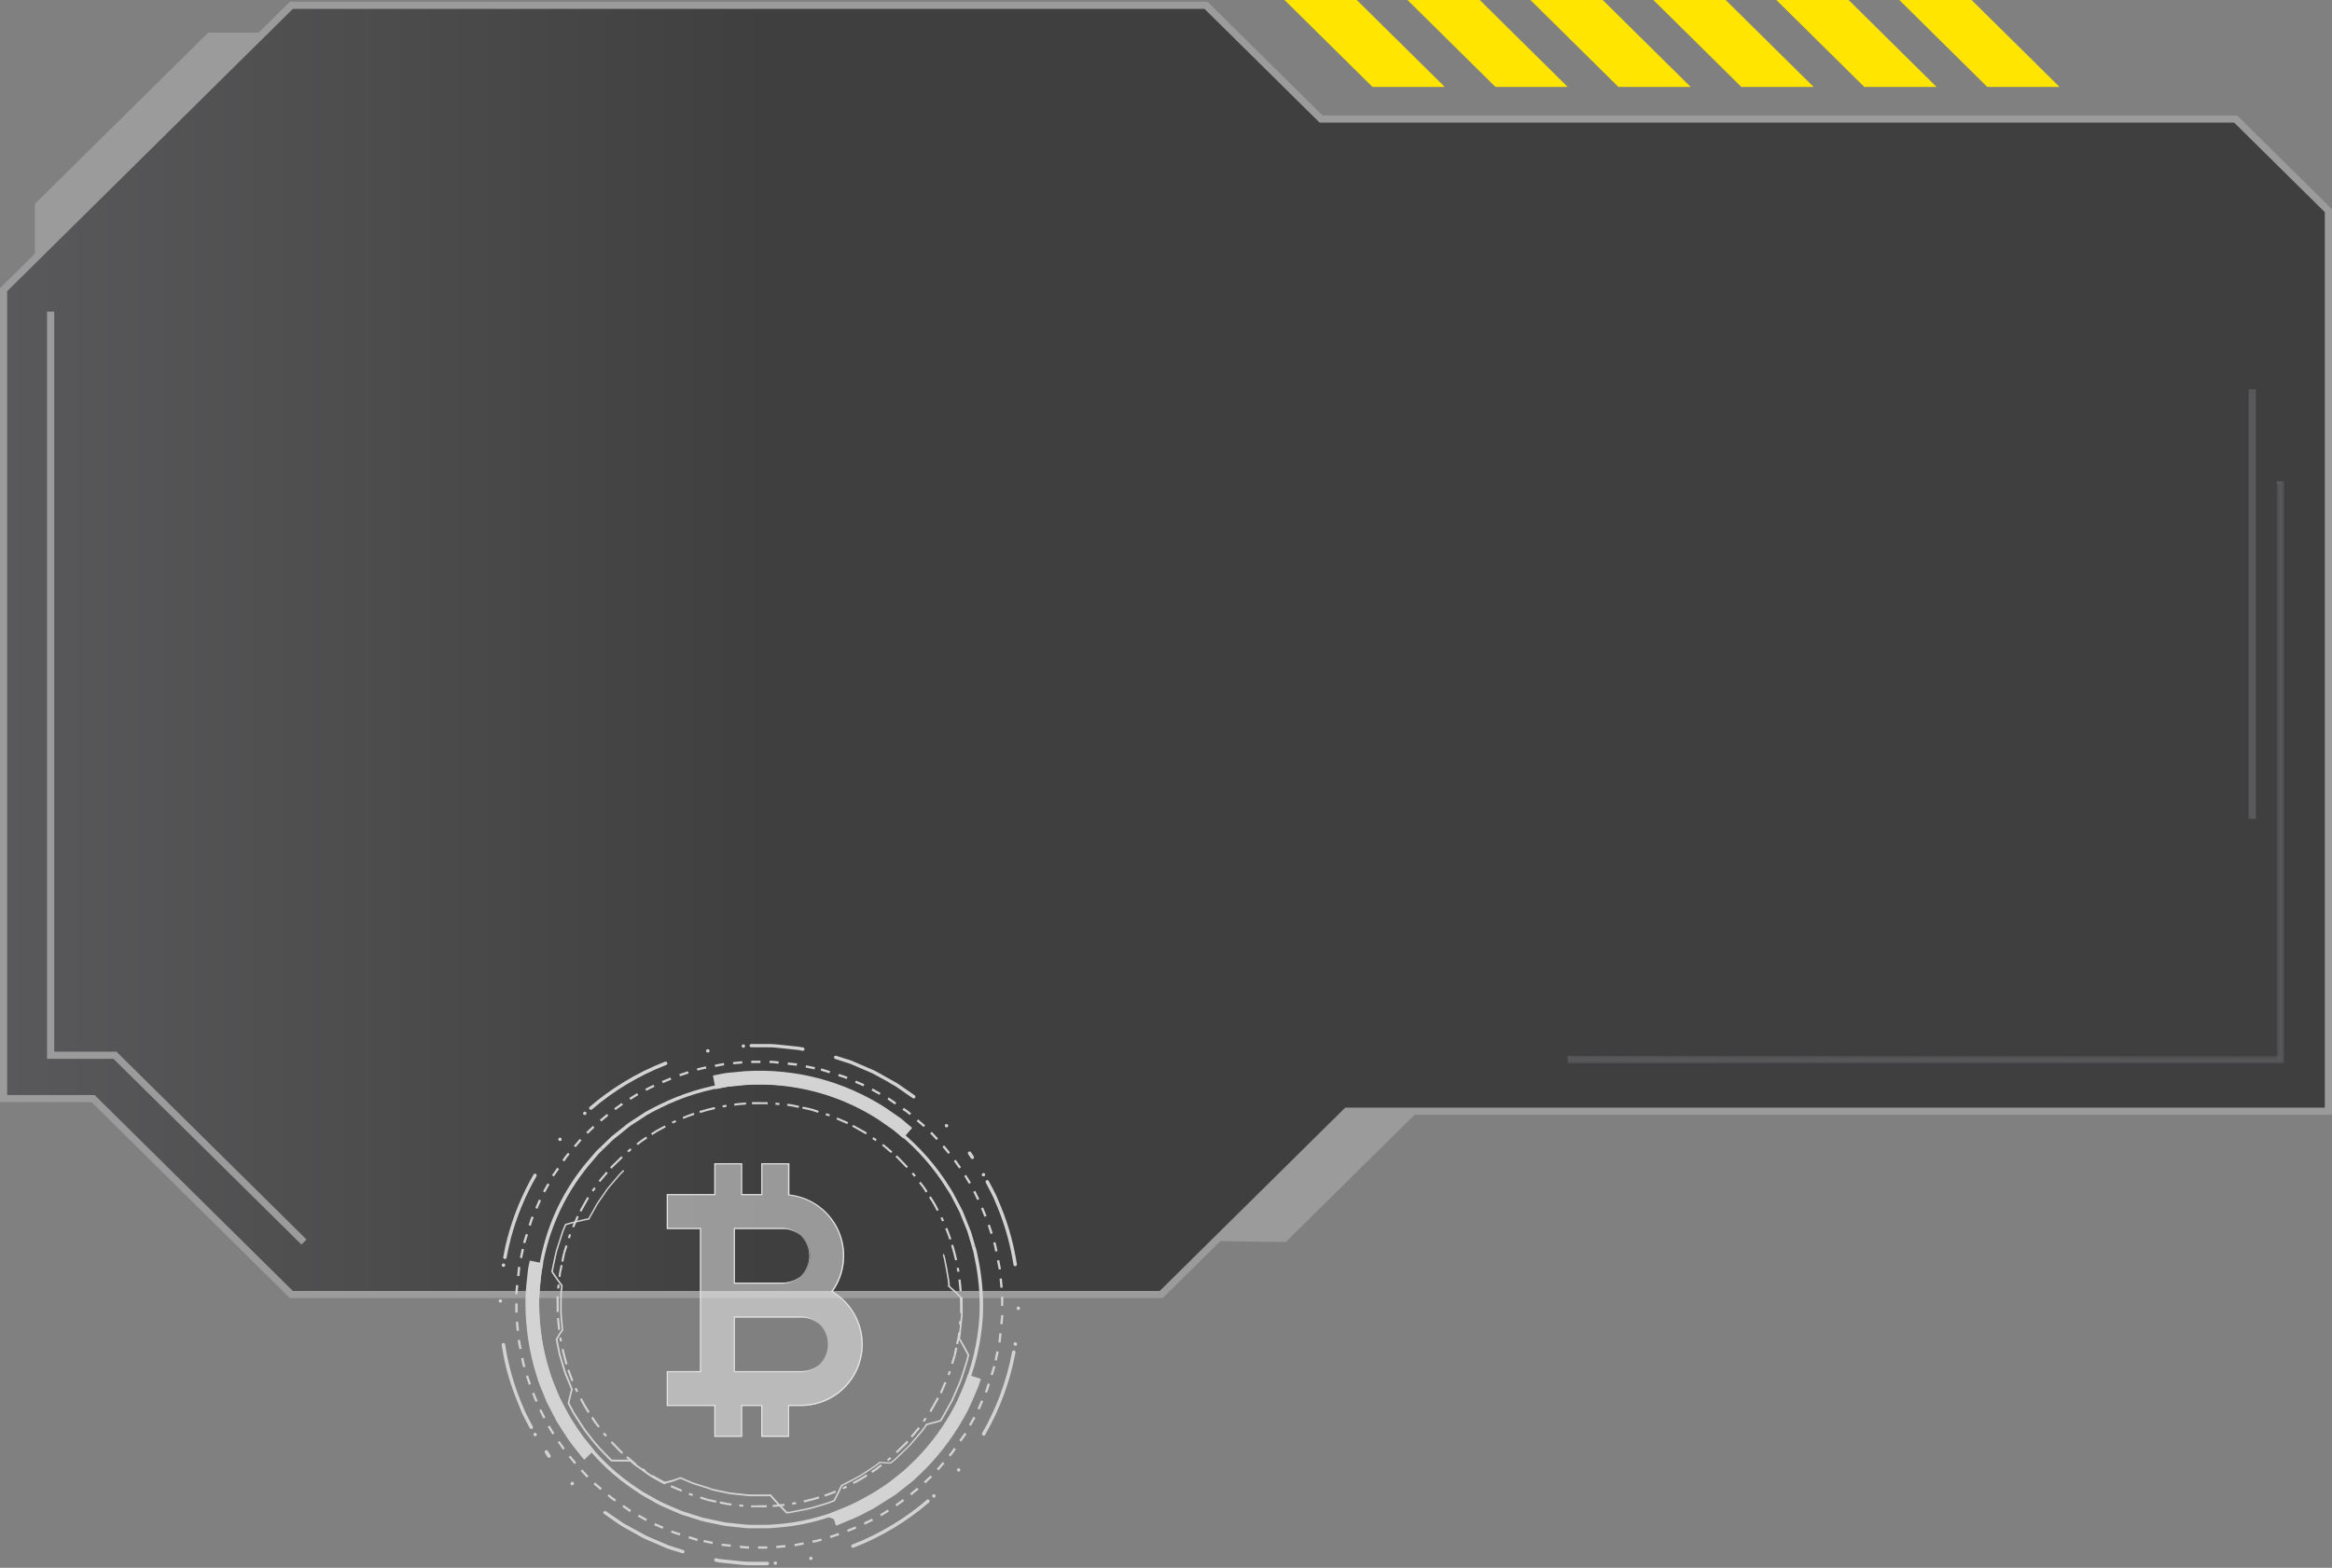 <svg width="650" height="437" viewBox="0 0 650 437" fill="none" xmlns="http://www.w3.org/2000/svg">
<rect x="0" y="0" width="650" height="437" fill="#808080" stroke="none"/>
<path d="M1 80.747L81.216 1.476H336.145L368.229 33.185H623.151L649 58.727V309.748H375.359L323.661 360.832H81.216L25.954 306.219H1V80.747Z" fill="url(#paint0_linear_121_2)" stroke="#9B9B9B" stroke-width="2" stroke-miterlimit="2.613"/>
<path d="M402.701 24.233L378.177 0H358.032L382.556 24.233H402.701Z" fill="#FFE500"/>
<path d="M436.971 24.233L412.454 0H392.31L416.833 24.233H436.971Z" fill="#FFE500"/>
<path d="M471.246 24.233L446.722 0H426.577L451.101 24.233H471.246Z" fill="#FFE500"/>
<path d="M505.518 24.233L480.995 0H460.85L485.373 24.233H505.518Z" fill="#FFE500"/>
<path d="M539.787 24.233L515.263 0H495.125L519.642 24.233H539.787Z" fill="#FFE500"/>
<path d="M574.057 24.233L549.534 0H529.396L553.912 24.233H574.057Z" fill="#FFE500"/>
<path d="M341.152 344.954L375.768 310.75H392.838L357.975 345.199L341.152 344.954Z" fill="#9B9B9B" stroke="#9B9B9B" stroke-width="2"/>
<path d="M10.703 57.271L58.462 10.079H71.093L10.703 69.746V57.271Z" fill="#9B9B9B" stroke="#9B9B9B" stroke-width="2"/>
<mask id="mask0_121_2" style="mask-type:luminance" maskUnits="userSpaceOnUse" x="435" y="132" width="202" height="165">
<path d="M635.762 133.998H436.815V295.512H635.762V133.998Z" fill="url(#paint1_linear_121_2)" stroke="#0556CC" stroke-width="2" stroke-miterlimit="10"/>
</mask>
<g mask="url(#mask0_121_2)">
<path d="M635.608 134.15V295.358H436.971" stroke="#59595B" stroke-width="2" stroke-miterlimit="10"/>
</g>
<path d="M627.785 228.23V108.516" stroke="#59595B" stroke-width="2" stroke-miterlimit="10"/>
<path d="M84.733 346.203L32.041 294.135H14.115V86.855" stroke="#9B9B9B" stroke-width="2" stroke-miterlimit="10"/>
<g style="mix-blend-mode:screen">
<path d="M219.662 324.555V333.217H219.943C222.861 333.542 225.643 334.623 228.015 336.352C230.386 338.082 232.266 340.4 233.467 343.079C234.669 345.757 235.15 348.702 234.865 351.624C234.579 354.545 233.536 357.342 231.839 359.737L231.637 360.018L231.933 360.192C235.098 362.09 237.554 364.973 238.925 368.4C240.296 371.826 240.507 375.608 239.524 379.166C238.542 382.723 236.42 385.861 233.485 388.099C230.549 390.336 226.962 391.55 223.271 391.554H219.662V400.151H212.508V391.598H206.575V400.195H199.422V391.598H186.162V382.496H195.423V342.254H186.162V333.152H199.422V324.555H206.575V333.152H212.508V324.555H219.662ZM204.504 357.824H218.038C220.061 357.762 221.981 356.915 223.391 355.462C224.801 354.009 225.589 352.064 225.589 350.039C225.589 348.015 224.801 346.07 223.391 344.616C221.981 343.163 220.061 342.316 218.038 342.254H204.525V357.824M204.525 382.496H223.249C225.273 382.434 227.193 381.587 228.602 380.134C230.012 378.68 230.8 376.735 230.8 374.711C230.8 372.686 230.012 370.741 228.602 369.288C227.193 367.835 225.273 366.988 223.249 366.926H204.525V382.496ZM212.191 324.238V332.842H206.864V324.238H199.104V332.842H185.845V342.572H195.106V382.178H185.845V391.908H199.104V400.512H206.864V391.908H212.162V400.512H219.95V391.908H223.22C226.987 391.923 230.654 390.7 233.658 388.428C236.662 386.157 238.837 382.961 239.849 379.333C240.86 375.705 240.653 371.845 239.258 368.347C237.863 364.848 235.358 361.904 232.127 359.968C233.859 357.529 234.923 354.68 235.215 351.704C235.508 348.727 235.018 345.726 233.794 342.997C232.571 340.268 230.656 337.905 228.239 336.143C225.823 334.381 222.988 333.28 220.015 332.95V324.238H212.191ZM204.821 357.506V342.572H218.045C219.045 342.541 220.041 342.711 220.974 343.072C221.907 343.434 222.758 343.979 223.477 344.675C224.195 345.372 224.767 346.205 225.157 347.127C225.547 348.048 225.748 349.039 225.748 350.039C225.748 351.04 225.547 352.03 225.157 352.952C224.767 353.873 224.195 354.707 223.477 355.403C222.758 356.1 221.907 356.645 220.974 357.006C220.041 357.367 219.045 357.537 218.045 357.506H204.821ZM204.821 382.178V367.251H223.249C224.249 367.22 225.245 367.39 226.179 367.751C227.112 368.112 227.963 368.658 228.681 369.354C229.4 370.05 229.971 370.884 230.361 371.806C230.751 372.727 230.952 373.717 230.952 374.718C230.952 375.719 230.751 376.709 230.361 377.631C229.971 378.552 229.4 379.386 228.681 380.082C227.963 380.779 227.112 381.324 226.179 381.685C225.245 382.046 224.249 382.216 223.249 382.185L204.821 382.178Z" fill="#D3D3D3"/>
<path d="M154.894 348.693C154.988 348.354 155.089 348.015 155.204 347.69L156.648 343.215C157.117 342.009 157.478 341.222 157.485 341.215L157.528 341.121H157.622C157.622 341.121 159.297 340.631 160.892 340.255C161.693 340.053 162.495 339.88 163.058 339.757C163.058 339.757 163.649 339.634 163.974 339.591L165.194 337.426C165.338 337.18 165.476 336.92 165.62 336.653C165.887 336.17 166.183 335.621 166.529 335.087L169.179 331.283C169.377 331.013 169.589 330.752 169.814 330.503C169.929 330.366 170.045 330.236 170.153 330.099L171.893 328.057C172.291 327.543 172.728 327.061 173.199 326.613L173.661 326.108L173.971 326.425L173.459 326.923C173.01 327.34 172.595 327.791 172.217 328.273L170.478 330.316C170.37 330.453 170.247 330.59 170.124 330.727C170.001 330.864 169.705 331.204 169.525 331.449L166.883 335.253C166.544 335.766 166.262 336.278 165.995 336.783L165.562 337.563L164.205 339.988H164.083C163.96 339.988 163.599 340.053 163.13 340.154C162.538 340.284 161.744 340.457 160.964 340.652C159.607 340.977 158.2 341.374 157.817 341.49C157.716 341.728 157.413 342.413 157.038 343.352L155.594 347.82C155.327 348.604 155.119 349.408 154.973 350.224L154.107 354.381C154.215 354.573 154.333 354.758 154.461 354.937L155.399 356.316L156.843 358.301L156.626 360.314C156.576 361.036 156.576 361.924 156.576 362.87C156.576 363.418 156.576 363.989 156.576 364.552C156.544 365.687 156.599 366.824 156.742 367.951C156.742 368.247 156.799 368.522 156.821 368.781L157.009 370.795L156.612 371.351C156.43 371.582 156.261 371.823 156.106 372.073L155.385 373.286L155.811 375.451C155.861 375.682 155.912 375.935 155.955 376.173C156.038 376.69 156.156 377.201 156.309 377.703L157.081 380.302C157.182 380.605 157.276 380.922 157.362 381.24C157.51 381.79 157.686 382.332 157.889 382.864L159.679 387.26L159.463 387.931L159.138 389.223L158.705 391.085L160.149 393.778L161.881 396.449C162.061 396.716 162.242 396.997 162.422 397.279C162.882 398.037 163.396 398.76 163.96 399.444L164.458 400.072C165.666 401.692 166.983 403.228 168.399 404.67L170.521 406.836C170.761 406.861 171.002 406.873 171.243 406.872H173.112C174.433 406.872 175.725 406.872 175.74 406.872H175.826L177.22 408.063C177.746 408.46 178.425 408.922 179.14 409.42L180.352 410.264C180.562 410.401 180.764 410.546 180.966 410.69C181.334 410.95 181.688 411.195 182.041 411.412L185.051 413.086L187.311 412.531L189.707 411.715L191.078 412.314C191.338 412.408 191.62 412.538 191.93 412.682C192.577 412.992 193.248 413.248 193.937 413.447L198.268 414.819L198.131 415.245L193.8 413.88C193.088 413.676 192.395 413.41 191.728 413.086C191.432 412.949 191.151 412.827 190.898 412.726L189.671 412.191L187.376 413.043L184.929 413.649L181.76 411.881C181.384 411.657 181.038 411.39 180.655 411.159L180.042 410.741L178.844 409.838C178.122 409.347 177.443 408.878 176.902 408.474L175.624 407.384C175.314 407.384 174.181 407.42 173.062 407.384H171.2C170.908 407.386 170.616 407.369 170.326 407.334H170.254L168.024 405.031C166.598 403.573 165.269 402.022 164.046 400.39L163.563 399.776C162.986 399.078 162.46 398.34 161.989 397.567C161.809 397.286 161.636 397.012 161.455 396.745L159.708 394.052L158.2 391.165L159.001 387.837L159.174 387.303L157.449 383.131C157.237 382.586 157.057 382.029 156.908 381.464C156.814 381.153 156.727 380.843 156.626 380.533L155.854 377.934C155.696 377.416 155.575 376.888 155.493 376.353C155.442 376.093 155.399 375.848 155.341 375.631L154.894 373.242L155.717 371.878C155.883 371.596 156.085 371.322 156.244 371.098L156.547 370.673L156.374 368.832C156.374 368.572 156.323 368.291 156.294 368.002C156.155 366.857 156.1 365.704 156.128 364.552C156.128 363.989 156.128 363.426 156.128 362.877C156.128 361.924 156.128 361.022 156.186 360.286L156.381 358.431L155.045 356.575L154.107 355.197C153.956 354.983 153.816 354.761 153.688 354.533L153.652 354.461L154.555 350.13C154.641 349.675 154.749 349.206 154.894 348.693Z" fill="#D3D3D3"/>
<path d="M198.202 414.891L203.392 415.98C203.977 416.053 204.605 416.118 205.247 416.183L206.424 416.305C206.792 416.305 207.145 416.385 207.542 416.428C208.173 416.522 208.81 416.568 209.448 416.565H214.032L214.84 416.493L214.919 416.58C214.919 416.58 215.966 417.814 217.085 419.019C218.016 420.015 219.019 421.004 219.387 421.365L219.857 421.387C220.088 421.387 220.384 421.3 220.723 421.228L221.365 421.105C221.784 421.012 222.26 420.925 222.773 420.831C223.754 420.643 224.873 420.434 225.956 420.16L230.46 418.824C230.81 418.725 231.153 418.599 231.485 418.449L232.358 418.103L233.405 416.031L234.444 413.866H234.538C234.691 413.809 234.838 413.739 234.979 413.656L236.227 413.007C236.581 412.812 236.992 412.602 237.426 412.379C238.22 411.974 239.115 411.512 239.966 410.993L243.532 408.668C243.814 408.495 244.082 408.3 244.333 408.084C244.449 407.983 244.557 407.903 244.651 407.831L245.127 407.449L246.715 407.557L248.159 407.622L248.592 407.283L248.845 407.08C249.194 406.815 249.525 406.526 249.834 406.214L250.952 405.132C251.732 404.41 252.613 403.536 253.472 402.677L256.749 398.83C257.03 398.491 257.247 398.166 257.47 397.885C257.571 397.733 257.658 397.596 257.745 397.488L258.113 396.845L260.119 396.333L262.003 395.806C262.152 395.601 262.289 395.389 262.415 395.171L265.078 390.392C265.41 389.714 265.721 388.985 266.046 388.227L266.551 387.057C267.336 385.335 267.993 383.557 268.514 381.738C268.637 381.341 268.76 380.965 268.875 380.611C269.207 379.668 269.475 378.704 269.676 377.724C269.532 377.45 268.954 376.403 268.435 375.422C267.915 374.44 267.345 373.516 267.186 373.256L267.056 373.22L267.114 373.004C267.238 372.448 267.32 371.883 267.359 371.315L267.763 367.482C267.835 366.907 267.864 366.328 267.85 365.749V362.003C267.325 361.422 266.771 360.868 266.19 360.343L264.024 358.372H264.335C264.27 357.203 263.108 350.367 262.776 349.848L262.935 349.747L262.87 349.48L263.122 349.566C263.433 349.934 264.768 357.217 264.775 358.481L266.508 360.033C267.287 360.754 267.951 361.476 268.218 361.743H268.326V365.749C268.341 366.348 268.31 366.946 268.233 367.539L267.836 371.358C267.795 371.918 267.715 372.476 267.597 373.025C267.756 373.292 268.319 374.238 268.853 375.191C269.496 376.331 270.131 377.558 270.131 377.565L270.225 377.753L270.138 377.811C269.934 378.81 269.662 379.794 269.323 380.756C269.214 381.102 269.092 381.478 268.969 381.875C268.44 383.71 267.779 385.505 266.991 387.245C266.818 387.628 266.652 388.017 266.486 388.4C266.161 389.179 265.843 389.908 265.504 390.609L262.833 395.402C262.386 396.123 262.285 396.253 262.169 396.239L260.264 396.773L258.409 397.242L258.098 397.697C258.012 397.812 257.925 397.942 257.831 398.079C257.609 398.42 257.368 398.747 257.109 399.061L253.782 402.901C252.909 403.775 252.028 404.626 251.248 405.377C250.844 405.767 250.469 406.099 250.137 406.452C249.815 406.778 249.47 407.08 249.105 407.355L248.296 407.997L245.257 407.831L244.904 408.105L244.608 408.344C244.342 408.575 244.057 408.783 243.756 408.964L240.212 411.281C239.346 411.823 238.436 412.285 237.635 412.725C237.209 412.942 236.805 413.151 236.451 413.346L235.195 414.003C235.06 414.078 234.92 414.146 234.777 414.205L233.816 416.226L232.69 418.442L232.062 418.694L231.673 418.853C231.32 419.011 230.956 419.142 230.583 419.243L226.086 420.586C224.974 420.86 223.848 421.076 222.859 421.264L221.459 421.531L220.817 421.661C220.463 421.726 220.16 421.791 219.922 421.82L219.2 421.892L219.12 421.813C218.81 421.51 217.734 420.449 216.738 419.38C215.742 418.312 214.883 417.323 214.623 417.013L214.082 417.056H209.484C208.827 417.058 208.171 417.01 207.521 416.912C207.153 416.868 206.799 416.825 206.409 416.796L205.233 416.673C204.583 416.608 203.948 416.543 203.341 416.457L198.137 415.374L198.202 414.891Z" fill="#D3D3D3"/>
<path d="M151.401 347.712C153.613 338.975 157.768 330.851 163.556 323.943C163.989 323.445 164.379 322.983 164.733 322.564C165.339 321.842 165.844 321.257 166.248 320.81L167.317 319.785L167.981 320.507L166.934 321.517C166.552 321.929 166.061 322.513 165.491 323.221C165.137 323.639 164.769 324.109 164.307 324.607C156.747 333.674 152.018 344.764 150.708 356.496C149.753 364.328 150.344 372.272 152.447 379.876C154.535 387.477 158.061 394.608 162.834 400.881C166.964 406.391 172.028 411.133 177.797 414.891C178.715 415.557 179.68 416.156 180.685 416.681L181.5 417.136C181.933 417.367 182.359 417.608 182.778 417.858C183.48 418.268 184.203 418.641 184.943 418.977L188.119 420.348C188.437 420.478 188.755 420.623 189.065 420.76C189.614 421.025 190.184 421.245 190.769 421.417L196.103 423.113L195.814 424.022L190.501 422.341C189.873 422.153 189.262 421.911 188.675 421.619C188.379 421.489 188.069 421.352 187.744 421.222L184.561 419.843C183.8 419.493 183.057 419.103 182.338 418.674C181.919 418.435 181.5 418.197 181.067 417.952L180.252 417.497C179.216 416.959 178.221 416.344 177.278 415.656C171.435 411.845 166.305 407.04 162.12 401.458C157.261 395.079 153.674 387.826 151.552 380.093C149.417 372.366 148.816 364.295 149.784 356.338C150.127 353.429 150.667 350.547 151.401 347.712Z" fill="#D3D3D3"/>
<path d="M147.674 351.371L151.421 352.151L151.284 352.815C151.284 352.923 151.226 353.118 151.175 353.328C151.103 353.645 151.024 354.049 150.951 354.49C150.879 354.93 150.843 355.58 150.764 356.287C150.619 357.622 150.453 359.174 150.323 360.871C150.094 367.276 150.823 373.679 152.489 379.869L153.384 382.871C153.551 383.502 153.763 384.12 154.019 384.719L155.983 389.534L158.87 394.998L160.393 397.337C161.338 398.863 162.387 400.322 163.533 401.704L165.294 403.869C165.46 404.093 165.561 404.201 165.59 404.237L162.833 406.893C162.63 406.68 162.44 406.456 162.262 406.222L160.544 404.057C159.305 402.557 158.169 400.975 157.145 399.322L155.189 396.254L152.46 391.014L150.482 386.185C150.166 385.441 149.903 384.677 149.696 383.896L148.793 380.872C147.021 374.268 146.25 367.436 146.505 360.603C146.635 358.741 146.815 357.117 146.96 355.818C147.037 355.13 147.102 354.523 147.155 353.999C147.241 353.335 147.35 352.851 147.436 352.454C147.436 352.295 147.501 352.158 147.523 352.035L147.674 351.371Z" fill="#D3D3D3"/>
<path d="M167.33 319.792L170.426 316.79L175.046 313.116C175.385 312.877 175.703 312.668 176.035 312.459L179.882 309.954C180.669 309.499 181.477 309.081 182.314 308.655L183.758 307.933C190.016 304.815 196.744 302.75 203.673 301.819C219.73 299.708 235.976 303.957 248.945 313.657C254.52 317.864 259.365 322.958 263.288 328.736C263.591 329.219 263.894 329.674 264.19 330.122C264.71 330.908 265.208 331.674 265.634 332.431L267.799 336.524C267.987 336.871 268.167 337.21 268.326 337.549L270.643 343.324L271.791 347.185L270.874 347.46L269.661 343.324L267.496 337.939C267.352 337.636 267.178 337.304 266.998 336.972L264.876 332.901C264.443 332.179 263.945 331.457 263.432 330.649C263.136 330.194 262.833 329.739 262.537 329.263C258.675 323.576 253.905 318.563 248.418 314.422C235.656 304.858 219.659 300.664 203.846 302.736C197.028 303.648 190.407 305.677 184.249 308.741L182.805 309.463C181.982 309.889 181.181 310.301 180.43 310.734L176.547 313.26C176.222 313.469 175.912 313.671 175.609 313.881L170.881 317.685L167.994 320.478L167.33 319.792Z" fill="#D3D3D3"/>
<path d="M198.722 299.79L201.559 299.234C201.902 299.159 202.249 299.101 202.599 299.061L207.839 298.563C221.585 297.741 235.235 301.313 246.817 308.762L251.191 311.794C251.485 312.019 251.767 312.26 252.036 312.515L254.237 314.385L251.761 317.308L249.87 315.691L249.524 315.403C249.358 315.258 249.185 315.107 248.982 314.962L244.709 311.988C233.828 305.006 221.012 301.655 208.106 302.417L202.981 302.908C202.765 302.908 202.541 302.98 202.324 303.023L201.833 303.117L199.444 303.586L198.722 299.79Z" fill="#D3D3D3"/>
<path d="M196.037 423.076L201.494 424.216C202.095 424.35 202.706 424.44 203.32 424.483L204.36 424.592L207.788 424.953C208.59 425.018 209.395 425.042 210.199 425.025H212.596C213.716 425.063 214.838 425.02 215.952 424.895C222.836 424.452 229.588 422.805 235.903 420.03C243.15 416.906 249.732 412.422 255.291 406.821C260.855 401.222 265.268 394.589 268.284 387.295C270.91 380.936 272.492 374.194 272.968 367.33C273.233 362.483 272.935 357.622 272.081 352.843C271.943 352.186 271.835 351.587 271.727 351.046C271.554 350.144 271.409 349.393 271.279 348.823L270.868 347.451L271.785 347.177L272.203 348.57C272.348 349.184 272.492 349.941 272.672 350.865C272.773 351.407 272.889 351.999 273.019 352.648C273.885 357.506 274.19 362.446 273.928 367.373C273.442 374.347 271.833 381.196 269.164 387.656C266.101 395.073 261.611 401.815 255.948 407.499C250.305 413.193 243.62 417.749 236.257 420.918C229.86 423.732 223.02 425.4 216.046 425.848C214.899 425.981 213.743 426.03 212.588 425.992H210.206C209.368 426.016 208.53 425.992 207.695 425.92L204.251 425.559C203.898 425.508 203.53 425.479 203.234 425.451C202.572 425.41 201.916 425.313 201.27 425.162L195.842 424.029L196.037 423.076Z" fill="#D3D3D3"/>
<path d="M230.626 422.751L231.846 421.611C231.989 421.566 232.129 421.513 232.265 421.452L234.9 420.384C236.558 419.756 238.169 419.01 239.721 418.153L243.46 416.096L247.466 413.49L251.487 410.307C252.014 409.893 252.516 409.447 252.988 408.972L255.276 406.756C259.764 402.172 263.538 396.941 266.472 391.237C267.194 389.706 267.793 388.306 268.32 387.057C268.594 386.415 268.839 385.837 269.041 385.332C269.179 384.986 269.294 384.61 269.388 384.293L269.561 383.744L269.742 383.181L273.394 384.336L273.199 384.957C273.141 385.123 273.098 385.26 273.047 385.419C272.932 385.801 272.788 386.278 272.578 386.805C272.369 387.332 272.087 387.938 271.82 388.566C271.308 389.771 270.665 391.273 269.893 392.897C266.764 398.986 262.737 404.571 257.947 409.463L255.637 411.693C255.057 412.281 254.437 412.828 253.782 413.331L249.603 416.63L243.41 420.521L241.533 421.495C239.848 422.426 238.099 423.236 236.3 423.92L233.737 424.996C233.503 425.102 233.261 425.193 233.016 425.27L232.424 423.451L230.626 422.751Z" fill="#D3D3D3"/>
<path d="M195.272 417.133L195.097 417.684L197.291 418.382L197.466 417.831L195.272 417.133Z" fill="#D3D3D3"/>
<path d="M186.892 414.509L187.13 413.982L187.476 414.126L190.147 415.281L189.916 415.815L187.253 414.66L186.892 414.509ZM191.944 416.674L192.118 416.118L193.164 416.45L192.991 417.006L191.944 416.674Z" fill="#D3D3D3"/>
<path d="M156.236 352.599L156.806 352.714L156.691 353.284C156.691 353.458 156.611 353.667 156.561 353.905C156.43 354.437 156.333 354.977 156.272 355.522C156.272 355.645 156.272 355.782 156.272 355.919L155.694 355.868C155.694 355.731 155.694 355.601 155.731 355.471C155.796 354.901 155.895 354.334 156.026 353.775C156.077 353.551 156.128 353.357 156.156 353.176L156.236 352.599ZM155.413 358.041L155.99 358.099C155.954 358.453 155.918 358.821 155.882 359.189L155.305 359.131C155.341 358.756 155.377 358.388 155.413 358.041ZM155.146 361.34H155.723C155.723 362.141 155.687 362.899 155.723 363.657C155.759 364.415 155.723 365.007 155.723 365.7H155.146C155.146 364.978 155.146 364.306 155.146 363.642C155.146 362.978 155.11 362.155 155.146 361.34ZM155.247 367.396H155.832C155.904 368.464 156.012 369.561 156.149 370.651L155.572 370.723C155.435 369.583 155.326 368.479 155.247 367.396ZM155.889 372.867L156.46 372.773C156.517 373.127 156.582 373.495 156.647 373.849L156.077 373.95C156.012 373.589 155.947 373.228 155.889 372.867ZM156.517 376.115L157.088 375.985C157.405 377.429 157.809 378.873 158.192 380.208L157.636 380.374C157.217 378.988 156.842 377.559 156.517 376.115ZM158.141 381.948L158.697 381.76C159.044 382.792 159.419 383.824 159.83 384.828L159.296 385.051C158.885 384.034 158.502 382.994 158.141 381.948ZM160.177 387.073L160.704 386.827L161.115 387.701L161.173 387.802L160.661 388.076L160.603 387.968C160.451 387.657 160.314 387.369 160.177 387.073ZM161.671 390.01L162.184 389.75C162.815 391.054 163.538 392.311 164.349 393.511L163.873 393.85C163.048 392.625 162.312 391.342 161.671 390.01ZM164.775 395.215L165.258 394.897L166.211 396.341L167.164 397.568L166.709 397.929L165.554 396.42L164.775 395.215ZM168.045 399.632L168.507 399.278C168.73 399.56 168.961 399.841 169.192 400.116L168.745 400.491C168.507 400.21 168.276 399.928 168.045 399.632ZM170.21 402.122L170.629 401.718L173.263 404.447L173.689 404.815L173.314 405.262L172.859 404.858L171.841 403.811L171.004 402.938C170.773 402.671 170.506 402.404 170.239 402.122H170.21ZM174.541 406.323L174.924 405.883L176.302 407.06C176.659 407.389 177.032 407.7 177.421 407.991L177.067 408.46C176.634 408.128 176.259 407.81 175.912 407.493L174.541 406.323ZM178.872 409.723L179.197 409.247C179.471 409.434 179.745 409.622 179.998 409.81L180.099 409.882L179.76 410.351L179.666 410.286L178.872 409.723ZM181.579 411.6L181.896 411.109C182.301 411.369 182.654 411.571 182.965 411.73L185.7 413.253L185.419 413.758L182.69 412.242C182.43 412.083 182.062 411.867 181.636 411.6H181.579Z" fill="#D3D3D3"/>
<path d="M156.929 349.314L157.499 349.429L157.03 351.689L156.46 351.573L156.929 349.314Z" fill="#D3D3D3"/>
<path d="M156.936 349.285L157.636 347.091L158.185 347.264L157.492 349.458L156.936 349.285Z" fill="#D3D3D3"/>
<path d="M158.286 345.012L158.618 343.966L159.173 344.146L158.841 345.193L158.286 345.012ZM159.484 341.923L160.631 339.252C160.682 339.13 160.732 339.007 160.783 338.899L161.317 339.137C161.267 339.238 161.223 339.353 161.173 339.476L160.018 342.154L159.484 341.923Z" fill="#D3D3D3"/>
<path d="M161.534 337.484L163.057 334.755C163.251 334.373 163.465 334.002 163.699 333.644L164.183 333.954C163.959 334.299 163.755 334.656 163.569 335.022L162.046 337.765L161.534 337.484ZM164.941 331.825L165.013 331.724C165.2 331.464 165.381 331.204 165.569 330.93L166.045 331.254C165.857 331.536 165.67 331.803 165.482 332.063L165.417 332.157L164.941 331.825ZM166.839 329.125C167.14 328.723 167.463 328.337 167.806 327.97L168.968 326.599L169.409 326.974L168.239 328.353C167.922 328.699 167.619 329.075 167.301 329.479L166.839 329.125ZM170.051 325.386C170.181 325.227 170.311 325.076 170.448 324.924L171.502 323.914L173.184 322.275L173.588 322.694L171.906 324.332L170.867 325.328L170.491 325.754L170.051 325.386ZM174.815 320.788C175.097 320.55 175.385 320.319 175.681 320.066L176.035 320.528C175.746 320.745 175.465 320.976 175.198 321.207L174.815 320.788ZM177.399 318.738L178.908 317.583L180.099 316.811L180.416 317.302L178.973 318.255L177.782 319.193L177.399 318.738ZM181.463 315.923C182.686 315.093 183.967 314.353 185.296 313.707L185.556 314.227C184.254 314.857 182.999 315.58 181.802 316.392L181.463 315.923ZM187.237 312.704L187.353 312.639L188.241 312.22L188.486 312.74L187.591 313.115L187.497 313.166L187.237 312.704ZM190.269 311.34C191.28 310.921 192.326 310.531 193.366 310.185L193.553 310.733C192.521 311.08 191.489 311.455 190.486 311.874L190.269 311.34ZM194.939 309.679C196.325 309.253 197.762 308.878 199.205 308.561L199.335 309.124C197.892 309.441 196.448 309.845 195.113 310.235L194.939 309.679ZM201.363 308.12C201.724 308.048 202.085 307.99 202.453 307.933L202.547 308.503L201.472 308.69L201.363 308.12ZM204.633 307.615C205.73 307.471 206.835 307.362 207.925 307.29L207.961 307.868C206.893 307.94 205.795 308.048 204.705 308.185L204.633 307.615ZM209.57 307.204C210.292 307.204 210.964 307.167 211.628 307.204C212.292 307.24 213.165 307.204 213.981 307.204V307.788C213.172 307.752 212.414 307.752 211.664 307.788C210.913 307.824 210.314 307.788 209.614 307.788L209.57 307.204ZM216.182 307.341L217.279 307.456L217.215 308.034L216.125 307.918L216.182 307.341ZM219.452 307.694H219.849C220.418 307.761 220.982 307.862 221.538 307.998L222.137 308.12L222.722 308.243L222.599 308.813L222.029 308.69L221.408 308.568C220.876 308.437 220.336 308.338 219.791 308.272L219.394 308.236L219.452 307.694Z" fill="#D3D3D3"/>
<path d="M223.74 308.467L223.622 309.032L225.877 309.502L225.994 308.937L223.74 308.467Z" fill="#D3D3D3"/>
<path d="M226.005 308.934L225.83 309.485L228.025 310.181L228.199 309.631L226.005 308.934Z" fill="#D3D3D3"/>
<path d="M230.106 310.848L230.279 310.293L231.326 310.625L231.152 311.173L230.106 310.848ZM233.145 312.018L233.375 311.484L236.039 312.638L236.4 312.79L236.162 313.317L235.815 313.173L233.145 312.018Z" fill="#D3D3D3"/>
<path d="M237.534 314.047L237.816 313.542L240.537 315.057C240.921 315.248 241.292 315.463 241.649 315.7L241.338 316.191C240.934 315.931 240.58 315.729 240.27 315.57L237.534 314.047ZM243.136 317.447L243.475 316.977L243.569 317.042L244.363 317.605L244.038 318.082L243.229 317.519L243.136 317.447ZM245.842 319.309L246.196 318.847C246.622 319.172 247.005 319.489 247.351 319.807L248.73 320.976L248.354 321.417L246.976 320.24C246.615 319.91 246.236 319.599 245.842 319.309ZM249.596 322.478L249.971 322.037L250.426 322.442L251.444 323.488L253.075 325.177L252.656 325.574L251.87 324.766L250.022 322.853L249.596 322.478ZM254.122 327.184L254.562 326.809C254.8 327.09 255.038 327.372 255.284 327.668L254.829 328.021C254.562 327.732 254.331 327.458 254.1 327.184H254.122ZM256.157 329.754L256.612 329.393L257.767 330.901L258.539 332.085L258.056 332.403L257.103 330.959L256.157 329.754ZM258.958 333.789L259.434 333.449C260.262 334.672 261 335.953 261.643 337.282L261.123 337.549C260.488 336.243 259.757 334.986 258.936 333.789H258.958ZM262.141 339.498L262.654 339.224L262.711 339.332C262.863 339.635 263 339.931 263.137 340.227L262.61 340.473C262.473 340.177 262.336 339.888 262.192 339.599L262.141 339.498ZM263.484 342.472L264.018 342.248C264.429 343.259 264.819 344.305 265.173 345.352L264.617 345.532C264.249 344.5 263.888 343.468 263.462 342.472H263.484ZM265.122 347.099L265.678 346.926C266.097 348.311 266.472 349.741 266.797 351.192L266.227 351.314C265.887 349.885 265.512 348.485 265.1 347.099H265.122ZM266.667 353.451L267.237 353.35C267.302 353.711 267.367 354.072 267.425 354.432L266.847 354.526C266.775 354.173 266.71 353.812 266.645 353.451H266.667ZM267.165 356.685L267.742 356.612C267.879 357.717 267.988 358.821 268.06 359.904L267.482 359.94C267.389 358.872 267.28 357.774 267.143 356.685H267.165ZM268.147 361.578C268.147 362.3 268.183 362.972 268.183 363.636C268.183 364.3 268.183 365.166 268.183 365.982H267.605C267.605 365.18 267.605 364.422 267.605 363.664C267.605 362.907 267.569 362.271 267.547 361.578H268.147ZM267.432 368.111L268.009 368.169C267.973 368.544 267.937 368.89 267.894 369.259L267.316 369.194C267.338 368.847 267.374 368.486 267.41 368.111H267.432ZM267.078 371.381L267.656 371.438C267.656 371.568 267.656 371.698 267.62 371.828C267.552 372.399 267.451 372.966 267.316 373.524C267.266 373.748 267.223 373.943 267.194 374.124L267.071 374.701L266.508 374.586L266.624 374.008C266.624 373.842 266.703 373.633 266.753 373.395C266.885 372.862 266.981 372.322 267.042 371.778C267.028 371.655 267.042 371.518 267.057 371.381H267.078Z" fill="#D3D3D3"/>
<path d="M266.27 375.61L266.841 375.726L266.371 377.985L265.801 377.87L266.27 375.61Z" fill="#D3D3D3"/>
<path d="M265.107 380.035L265.807 377.834L266.356 378.014L265.663 380.208L265.107 380.035Z" fill="#D3D3D3"/>
<path d="M261.974 388.183C262.024 388.082 262.068 387.966 262.118 387.843L263.273 385.166L263.807 385.397L262.66 388.067C262.609 388.19 262.551 388.313 262.508 388.421L261.974 388.183ZM264.139 383.173L264.471 382.127L265.027 382.307L264.695 383.347L264.139 383.173Z" fill="#D3D3D3"/>
<path d="M200.713 418.5L201.284 418.623C201.457 418.623 201.666 418.695 201.897 418.753C202.337 418.846 202.886 418.969 203.514 419.041H203.911L203.861 419.619H203.464C202.895 419.552 202.331 419.451 201.774 419.316L201.175 419.193L200.591 419.07L200.713 418.5ZM206.098 419.316L207.188 419.431L207.13 420.008L206.033 419.893L206.098 419.316ZM209.354 419.583C210.162 419.619 210.92 419.619 211.671 419.583C212.421 419.547 213.02 419.583 213.721 419.547V420.131C212.999 420.131 212.335 420.167 211.671 420.131C211.006 420.095 210.133 420.131 209.317 420.131L209.354 419.583ZM215.352 419.482C216.42 419.409 217.517 419.301 218.607 419.164L218.679 419.741C217.582 419.879 216.471 419.987 215.388 420.059L215.352 419.482ZM220.765 418.846L221.841 418.659L221.949 419.229L220.859 419.424L220.765 418.846ZM223.978 418.226C225.421 417.908 226.865 417.504 228.2 417.114L228.366 417.67C226.987 418.088 225.551 418.471 224.107 418.796L223.978 418.226ZM229.752 416.616C230.784 416.269 231.816 415.894 232.82 415.475L233.036 416.017C232.026 416.428 230.979 416.818 229.94 417.165L229.752 416.616ZM234.805 414.609L235.736 414.169L235.83 414.111L236.104 414.624L235.996 414.689L235.101 415.115L234.805 414.609ZM237.692 413.122C238.996 412.491 240.252 411.768 241.453 410.957L241.792 411.426C240.569 412.256 239.288 412.997 237.959 413.642L237.692 413.122ZM242.839 410.047L244.282 409.102L245.473 408.156L245.834 408.611L244.325 409.766L243.207 410.56L242.839 410.047ZM247.22 406.799C247.509 406.575 247.79 406.352 248.057 406.121L248.44 406.561C248.158 406.799 247.87 407.03 247.574 407.283L247.22 406.799ZM249.667 404.634L250.483 403.847L251.349 403.003L252.388 402.006C252.511 401.869 252.641 401.725 252.764 401.573L253.204 401.949C253.074 402.107 252.944 402.259 252.8 402.411L251.753 403.421L250.887 404.266L250.071 405.052L249.667 404.634ZM253.825 400.303L255.001 398.924C255.319 398.578 255.622 398.202 255.94 397.798L256.401 398.152C256.101 398.554 255.778 398.94 255.434 399.307L254.272 400.678L253.825 400.303ZM257.188 396.015L257.758 395.214L257.823 395.12L258.3 395.452L258.228 395.553C258.04 395.806 257.86 396.073 257.672 396.347L257.188 396.015ZM259.058 393.316C259.282 392.974 259.487 392.62 259.671 392.255L261.194 389.512L261.7 389.8L260.184 392.522C259.99 392.904 259.775 393.275 259.541 393.633L259.058 393.316Z" fill="#D3D3D3"/>
<path d="M197.442 417.815L197.323 418.38L199.577 418.852L199.695 418.287L197.442 417.815Z" fill="#D3D3D3"/>
<path d="M145.43 348.081L146.058 348.21L145.531 350.708L144.91 350.578L145.43 348.081ZM144.39 353.076L145.018 353.205V353.364L144.773 355.71L144.138 355.645L144.39 353.076ZM143.834 358.186L144.47 358.251L144.354 359.363C144.298 359.827 144.271 360.295 144.275 360.763H143.632C143.635 360.28 143.664 359.799 143.719 359.319L143.834 358.186ZM143.632 363.311H144.267V365.866H143.632V363.311ZM143.777 368.443L144.412 368.385L144.65 370.912L144.015 370.977L143.777 368.443ZM144.282 373.546L144.91 373.445C144.968 373.777 145.033 374.109 145.098 374.441C145.162 374.773 145.206 374.968 145.249 375.228L145.393 375.95L144.766 376.073L144.628 375.351C144.58 375.081 144.53 374.821 144.477 374.571C144.405 374.225 144.332 373.885 144.282 373.546ZM145.256 378.599L145.877 378.476L146.13 379.761C146.231 380.136 146.339 380.533 146.455 380.938L145.841 381.111C145.726 380.707 145.617 380.31 145.509 379.905L145.256 378.599ZM146.577 383.565L147.184 383.37C147.436 384.171 147.711 384.98 147.992 385.781L147.393 385.998C147.104 385.153 146.83 384.345 146.577 383.536V383.565ZM148.288 388.401L148.88 388.163C149.19 388.95 149.508 389.737 149.847 390.516L149.262 390.769C148.923 389.953 148.598 389.159 148.288 388.372V388.401ZM150.316 393.107L150.894 392.833C151.255 393.598 151.616 394.363 152.013 395.114L151.45 395.41C151.053 394.616 150.677 393.851 150.316 393.079V393.107ZM152.662 397.684L153.211 397.352L153.42 397.713C153.781 398.319 154.142 398.918 154.539 399.517L154.005 399.864C153.615 399.257 153.232 398.651 152.864 398.037L152.662 397.684ZM155.427 402.015L155.954 401.654C156.437 402.376 156.928 403.04 157.433 403.718L156.921 404.101C156.416 403.343 155.918 402.671 155.427 401.964V402.015ZM158.487 406.129L158.992 405.725C159.519 406.396 160.061 407.046 160.609 407.688L160.126 408.1C159.57 407.407 159.029 406.743 158.502 406.078L158.487 406.129ZM161.815 410.027L162.291 409.594C162.869 410.222 163.446 410.842 164.038 411.442L163.576 411.889C162.984 411.232 162.399 410.604 161.815 409.976V410.027ZM165.424 413.686L165.835 413.203L167.777 414.856L167.366 415.339L165.424 413.686ZM169.307 417L169.726 416.516C170.036 416.776 170.339 417.036 170.664 417.281L171.733 418.003L171.372 418.53L170.289 417.808C169.957 417.49 169.632 417.223 169.329 416.949L169.307 417ZM173.465 420.009L173.833 419.483L175.905 420.926L175.601 421.482L175.241 421.251L173.465 420.009ZM177.796 422.724L178.106 422.161L179.196 422.774C179.579 422.976 179.961 423.193 180.337 423.409L180.019 423.965C179.651 423.748 179.297 423.532 178.886 423.33L177.796 422.724ZM182.329 425.134L182.581 424.55L184.927 425.56L184.675 426.145L182.329 425.134ZM187.013 427.155L187.266 426.571L187.894 426.845L189.648 427.401L189.453 428.007L187.67 427.437L187.013 427.155ZM191.886 428.78L192.081 428.173L194.513 428.946L194.325 429.552L191.886 428.78Z" fill="#D3D3D3"/>
<path d="M145.792 346.362L146.564 343.93L147.171 344.125L146.405 346.557L145.792 346.362ZM147.337 341.497L147.907 339.707L148.188 339.058L148.773 339.31L148.506 339.931L147.943 341.685L147.337 341.497ZM149.199 336.712L150.209 334.366L150.801 334.618L149.783 336.935L149.199 336.712ZM151.364 332.063C151.574 331.695 151.79 331.341 151.992 330.93L152.606 329.833L153.162 330.15L152.555 331.233C152.353 331.623 152.129 332.005 151.913 332.381L151.364 332.063ZM153.847 327.61L154.086 327.249L155.313 325.48L155.84 325.841L154.396 327.913L153.847 327.61ZM156.735 323.387L157.492 322.297C157.745 321.958 158.019 321.64 158.294 321.323L158.777 321.734C158.51 322.044 158.25 322.355 158.012 322.672L157.29 323.748L156.735 323.387ZM159.947 319.381L161.607 317.439L162.09 317.851L160.43 319.792L159.947 319.381ZM163.404 315.584C164.01 314.992 164.631 314.4 165.266 313.823L165.692 314.292C165.064 314.87 164.451 315.454 163.844 316.039L163.404 315.584ZM167.186 312.127C167.836 311.578 168.493 311.029 169.164 310.495L169.561 310.993C168.897 311.52 168.24 312.062 167.605 312.61L167.186 312.127ZM171.193 308.929C171.914 308.416 172.571 307.918 173.271 307.428L173.64 307.955C172.918 308.438 172.254 308.936 171.575 309.441L171.193 308.929ZM175.408 306.042C176.007 305.659 176.613 305.277 177.227 304.908L177.588 304.706L177.913 305.255L177.552 305.457C176.945 305.818 176.346 306.179 175.754 306.576L175.408 306.042ZM179.862 303.486C180.619 303.097 181.392 302.714 182.157 302.353L182.431 302.931C181.666 303.292 180.908 303.653 180.15 304.057L179.862 303.486ZM184.496 301.321C185.282 300.982 186.076 300.657 186.87 300.347L187.101 300.946C186.315 301.249 185.535 301.574 184.748 301.913L184.496 301.321ZM189.332 299.401C190.14 299.112 190.949 298.845 191.757 298.585L191.952 299.199C191.151 299.452 190.35 299.719 189.541 300.007L189.332 299.401ZM194.218 297.849L195.417 297.524L196.759 297.236L196.875 297.864L195.59 298.116L194.421 298.434L194.218 297.849ZM199.235 296.774L199.957 296.636L200.729 296.485L201.754 296.29L201.862 296.925C201.53 296.976 201.191 297.041 200.859 297.113L200.072 297.264L199.351 297.402L199.235 296.774ZM204.288 296.052L206.865 295.792L206.93 296.427L204.403 296.665L204.288 296.052ZM209.398 295.662H211.953V296.297H209.398V295.662ZM214.509 295.662C214.991 295.662 215.473 295.69 215.952 295.749L217.057 295.864L216.992 296.499L215.873 296.377C215.408 296.323 214.941 296.297 214.473 296.297L214.509 295.662ZM219.626 296.131L222.189 296.42L222.066 297.041H221.907L219.554 296.795L219.626 296.131ZM224.679 296.932L227.177 297.459L227.047 298.08L224.549 297.56L224.679 296.932Z" fill="#D3D3D3"/>
<path d="M228.742 298.404L228.93 297.798L231.406 298.57L231.211 299.177L228.742 298.404ZM233.607 299.949L233.802 299.343L235.585 299.906L236.242 300.187L235.989 300.779L235.361 300.505L233.607 299.949ZM238.328 301.79L238.581 301.205L240.927 302.216L240.674 302.8L238.328 301.79ZM242.919 303.955L243.236 303.399C243.605 303.616 243.958 303.825 244.362 304.035L245.46 304.641L245.12 305.175L244.03 304.569L242.919 303.955ZM247.38 306.445L247.683 305.89L248.044 306.128L249.819 307.355L249.451 307.882L247.38 306.445ZM251.545 309.333L251.913 308.806L252.995 309.528C253.335 309.787 253.659 310.054 253.977 310.329L253.558 310.812C253.248 310.553 252.945 310.285 252.62 310.047L251.545 309.333ZM255.5 312.501L255.919 312.018L257.86 313.671L257.449 314.154L255.5 312.501ZM259.254 315.916L259.715 315.468C260.307 316.074 260.892 316.695 261.469 317.33L261 317.763C260.423 317.128 259.845 316.508 259.254 315.908V315.916ZM262.682 319.669L263.166 319.258C263.722 319.9 264.263 320.564 264.804 321.228L264.299 321.632C263.772 320.961 263.231 320.333 262.682 319.662V319.669ZM265.858 323.639L266.363 323.264C266.876 323.942 267.374 324.635 267.865 325.343L267.338 325.703C266.854 324.996 266.363 324.31 265.858 323.632V323.639ZM268.745 327.818L269.28 327.472C269.669 328.071 270.045 328.685 270.42 329.298L270.622 329.659L270.066 329.984L269.864 329.616C269.511 328.995 269.135 328.41 268.753 327.811L268.745 327.818ZM271.272 332.221L271.835 331.926C272.232 332.691 272.607 333.456 272.968 334.228L272.391 334.502C272.037 333.73 271.669 332.965 271.279 332.214L271.272 332.221ZM273.437 336.819L274.022 336.567C274.361 337.354 274.686 338.14 274.996 338.934L274.404 339.173C274.101 338.379 273.784 337.592 273.444 336.812L273.437 336.819ZM275.292 341.555L275.891 341.338C276.18 342.154 276.454 342.962 276.707 343.771L276.101 343.965C275.855 343.15 275.581 342.349 275.299 341.547L275.292 341.555ZM276.83 346.398L277.443 346.225C277.559 346.629 277.667 347.033 277.775 347.43L278.028 348.737L277.407 348.859L277.155 347.574C277.061 347.185 276.952 346.788 276.837 346.391L276.83 346.398ZM277.891 351.364L278.519 351.241L278.656 351.963L278.808 352.743C278.88 353.089 278.945 353.465 279.002 353.768L278.374 353.869C278.317 353.537 278.252 353.205 278.187 352.865C278.122 352.526 278.078 352.346 278.028 352.079L277.891 351.364ZM278.613 356.417L279.248 356.352L279.486 358.885L278.851 358.943L278.613 356.417ZM279.002 361.469H279.638V364.025H279.046L279.002 361.469ZM279.002 366.573H279.645C279.642 367.055 279.613 367.537 279.558 368.016L279.443 369.121L278.808 369.056L278.923 367.944C278.991 367.475 279.032 367.003 279.046 366.529L279.002 366.573ZM278.54 371.625L279.176 371.69L278.887 374.26L278.259 374.13L278.295 373.971L278.54 371.625ZM277.739 376.628L278.367 376.757L277.84 379.255L277.22 379.125L277.739 376.628Z" fill="#D3D3D3"/>
<path d="M196.203 429.234L198.7 429.761L198.57 430.382L196.073 429.862L196.203 429.234ZM201.197 430.281H201.356L203.709 430.526L203.637 431.161L201.075 430.872L201.197 430.281ZM206.25 430.822L207.362 430.937C207.829 430.993 208.299 431.022 208.769 431.024V431.659C208.287 431.66 207.805 431.631 207.326 431.573L206.221 431.457L206.25 430.822ZM211.303 431.024H213.858V431.666H211.303V431.024ZM216.356 430.887L218.882 430.649L218.947 431.284V430.966V431.277L216.421 431.522L216.356 430.887ZM221.408 430.389L222.412 430.194C222.672 430.143 222.931 430.086 223.198 430.042L223.92 429.905L224.043 430.533L223.321 430.67C223.061 430.714 222.801 430.771 222.542 430.822L221.524 431.017L221.408 430.389ZM226.411 429.414L227.703 429.162L228.872 428.844L229.045 429.458L227.84 429.782L226.533 430.042L226.411 429.414ZM231.312 428.108C232.113 427.855 232.914 427.588 233.723 427.299L233.932 427.906C233.123 428.194 232.315 428.462 231.507 428.721L231.312 428.108ZM236.105 426.412C236.891 426.108 237.671 425.784 238.458 425.452L238.71 426.036C237.923 426.376 237.129 426.7 236.335 427.011L236.105 426.412ZM240.775 424.405C241.54 424.044 242.298 423.683 243.056 423.279L243.344 423.849C242.586 424.239 241.814 424.614 241.049 424.982L240.775 424.405ZM245.293 422.081L245.654 421.879C246.253 421.51 246.86 421.157 247.451 420.76L247.798 421.294C247.199 421.684 246.592 422.059 245.972 422.427L245.618 422.629L245.293 422.081ZM249.566 419.345C250.288 418.861 250.952 418.363 251.631 417.858L252.013 418.371C251.328 418.876 250.635 419.381 249.935 419.872L249.566 419.345ZM253.645 416.306C254.309 415.772 254.966 415.231 255.601 414.689L256.019 415.173C255.37 415.722 254.713 416.27 254.042 416.804L253.645 416.306ZM257.506 413.007C258.142 412.43 258.755 411.845 259.361 411.261L259.802 411.715C259.195 412.307 258.575 412.899 257.939 413.477L257.506 413.007ZM261.115 409.449L262.768 407.507L263.259 407.919L261.599 409.868L261.115 409.449ZM264.429 405.558C264.696 405.255 264.955 404.945 265.194 404.627L265.915 403.552L266.435 403.913L265.713 404.995C265.461 405.342 265.186 405.659 264.912 405.977L264.429 405.558ZM267.402 401.458L268.846 399.38L269.409 399.69L269.171 400.051L267.937 401.819L267.402 401.458ZM270.08 397.128L270.687 396.045C270.889 395.655 271.113 395.272 271.322 394.897L271.878 395.215C271.668 395.583 271.452 395.937 271.25 396.348L270.636 397.438L270.08 397.128ZM272.462 392.652L273.48 390.314L274.065 390.566L273.054 392.905L272.462 392.652ZM274.491 387.968L274.758 387.347L275.314 385.586L275.927 385.781L275.357 387.571L275.075 388.22L274.491 387.968ZM276.086 383.16L276.858 380.721L277.472 380.916L276.699 383.348L276.086 383.16Z" fill="#D3D3D3"/>
<path d="M151.819 404.591C151.85 404.474 151.918 404.37 152.014 404.295C152.124 404.237 152.25 404.214 152.374 404.23C152.5 404.264 152.61 404.34 152.685 404.447L152.966 404.894L153.132 405.132C153.212 405.269 153.32 405.421 153.428 405.594C153.499 405.699 153.525 405.827 153.502 405.951C153.479 406.075 153.409 406.186 153.306 406.258C153.204 406.328 153.079 406.356 152.957 406.334C152.835 406.312 152.727 406.244 152.656 406.143C152.519 405.948 152.403 405.775 152.309 405.63C152.216 405.486 152.216 405.486 152.172 405.421L151.884 404.959C151.847 404.906 151.822 404.846 151.811 404.782C151.8 404.719 151.802 404.653 151.819 404.591ZM159.037 413.397C159.057 413.309 159.102 413.229 159.167 413.166C159.258 413.079 159.38 413.03 159.506 413.029C159.571 413.029 159.634 413.044 159.693 413.071C159.752 413.099 159.804 413.138 159.845 413.188C159.933 413.283 159.98 413.41 159.974 413.54C159.969 413.67 159.912 413.793 159.816 413.881C159.721 413.969 159.594 414.015 159.464 414.01C159.334 414.004 159.211 413.948 159.123 413.852C159.068 413.792 159.029 413.718 159.011 413.638C158.994 413.558 158.997 413.475 159.022 413.397H159.037ZM168.153 421.51C168.171 421.457 168.196 421.406 168.226 421.359C168.302 421.259 168.412 421.19 168.536 421.164C168.658 421.141 168.784 421.164 168.89 421.229L169.251 421.474L172.946 424.037C173.506 424.433 174.089 424.795 174.693 425.119H174.765C175.364 425.444 175.949 425.783 176.526 426.108L176.642 426.166L177.977 426.888C178.735 427.314 179.457 427.725 180.143 428.072C180.828 428.418 181.731 428.75 182.467 429.075L186.307 430.728C186.834 430.923 187.346 431.082 187.787 431.212L188.509 431.442L190.479 432.078C190.595 432.113 190.693 432.192 190.751 432.299C190.809 432.406 190.823 432.531 190.789 432.648C190.772 432.708 190.743 432.764 190.704 432.812C190.664 432.861 190.615 432.901 190.56 432.93C190.505 432.959 190.444 432.976 190.382 432.981C190.319 432.986 190.257 432.978 190.198 432.958L188.22 432.33L187.498 432.114C187.029 431.977 186.495 431.811 185.917 431.601C185.333 431.356 184.719 431.089 184.055 430.793L179.724 428.931C178.952 428.555 178.208 428.129 177.414 427.682L176.137 426.96L175.133 426.397L174.188 425.87C173.548 425.536 172.933 425.158 172.347 424.737L169.691 422.896L168.673 422.174C168.565 422.088 168.435 422.016 168.312 421.936C168.25 421.885 168.202 421.819 168.172 421.745C168.141 421.671 168.13 421.59 168.139 421.51H168.153Z" fill="#D3D3D3"/>
<path d="M141.388 345.236C143.024 338.985 145.485 332.979 148.708 327.378C148.737 327.324 148.777 327.276 148.826 327.238C148.874 327.199 148.93 327.171 148.989 327.154C149.052 327.137 149.117 327.133 149.182 327.142C149.246 327.151 149.308 327.172 149.364 327.205C149.471 327.271 149.547 327.375 149.578 327.496C149.609 327.617 149.592 327.746 149.53 327.854C146.362 333.378 143.936 339.295 142.312 345.452V345.553C141.93 346.997 141.59 348.506 141.302 350.014V350.101C141.302 350.252 141.237 350.404 141.208 350.556C141.198 350.618 141.175 350.679 141.14 350.732C141.106 350.786 141.061 350.832 141.009 350.868C140.956 350.904 140.896 350.928 140.834 350.94C140.771 350.953 140.707 350.952 140.645 350.938C140.583 350.927 140.524 350.904 140.472 350.869C140.42 350.834 140.376 350.789 140.342 350.736C140.274 350.626 140.248 350.495 140.269 350.368C140.269 350.209 140.342 350.036 140.371 349.863C140.63 348.311 140.984 346.766 141.388 345.236ZM139.865 352.548C139.891 352.423 139.965 352.314 140.072 352.245C140.178 352.175 140.307 352.15 140.432 352.176C140.556 352.202 140.665 352.276 140.735 352.382C140.805 352.489 140.829 352.618 140.804 352.743C140.781 352.865 140.712 352.973 140.611 353.046C140.51 353.118 140.385 353.149 140.262 353.132C140.142 353.11 140.034 353.043 139.96 352.946C139.885 352.849 139.849 352.728 139.858 352.606C139.859 352.586 139.862 352.567 139.865 352.548ZM139.014 362.502C139.042 362.401 139.102 362.311 139.185 362.248C139.269 362.184 139.371 362.149 139.475 362.148C139.54 362.146 139.605 362.157 139.665 362.182C139.724 362.207 139.778 362.245 139.822 362.292C139.906 362.386 139.955 362.506 139.959 362.632C139.954 362.76 139.899 362.881 139.806 362.97C139.713 363.059 139.589 363.108 139.461 363.108C139.335 363.102 139.217 363.048 139.13 362.956C139.044 362.865 138.997 362.743 138.999 362.617C138.999 362.578 139.004 362.539 139.014 362.502ZM139.858 374.693C139.881 374.603 139.93 374.521 139.999 374.46C140.069 374.398 140.156 374.358 140.248 374.347C140.371 374.329 140.497 374.357 140.602 374.426C140.701 374.507 140.769 374.619 140.796 374.744C140.847 375.126 140.912 375.465 140.97 375.87C141.953 381.651 143.651 387.288 146.022 392.652L146.34 393.424C146.975 394.724 147.567 395.842 148.043 396.745C148.224 397.069 148.383 397.373 148.52 397.647C148.569 397.76 148.574 397.887 148.534 398.003C148.494 398.119 148.412 398.216 148.303 398.275C148.248 398.304 148.187 398.323 148.124 398.328C148.061 398.334 147.998 398.326 147.938 398.307C147.878 398.287 147.822 398.256 147.775 398.214C147.727 398.173 147.688 398.122 147.661 398.066L147.192 397.185C146.708 396.261 146.109 395.128 145.459 393.785C145.351 393.504 145.236 393.237 145.127 392.955C143.438 388.833 141.114 383.182 140.024 376.021C139.952 375.631 139.894 375.256 139.836 374.874C139.838 374.811 139.853 374.75 139.88 374.693H139.858ZM155.615 317.446C155.642 317.38 155.678 317.319 155.724 317.265C155.761 317.216 155.809 317.175 155.864 317.147C155.919 317.118 155.979 317.102 156.041 317.099C156.168 317.087 156.294 317.123 156.395 317.201C156.487 317.286 156.545 317.402 156.556 317.527C156.568 317.652 156.534 317.778 156.46 317.879C156.419 317.927 156.37 317.966 156.314 317.994C156.258 318.023 156.197 318.04 156.135 318.045C156.072 318.052 156.008 318.046 155.947 318.028C155.886 318.009 155.83 317.978 155.781 317.937C155.71 317.879 155.656 317.802 155.627 317.715C155.598 317.629 155.594 317.535 155.615 317.446ZM162.53 310.228C162.552 310.135 162.602 310.052 162.675 309.99C162.764 309.901 162.885 309.851 163.01 309.851C163.136 309.851 163.257 309.901 163.346 309.99C163.432 310.082 163.479 310.203 163.479 310.329C163.479 310.455 163.432 310.576 163.346 310.668C163.255 310.755 163.133 310.804 163.007 310.804C162.88 310.804 162.759 310.755 162.667 310.668C162.609 310.613 162.566 310.543 162.543 310.466C162.52 310.388 162.518 310.306 162.537 310.228H162.53ZM164.198 308.784C164.226 308.69 164.275 308.603 164.342 308.531C167.301 305.986 170.463 303.688 173.798 301.66C177.465 299.405 181.33 297.491 185.347 295.943C185.405 295.916 185.467 295.903 185.531 295.903C185.594 295.903 185.657 295.916 185.715 295.943C185.804 295.979 185.88 296.041 185.933 296.121C185.987 296.201 186.015 296.295 186.015 296.391C186.015 296.487 185.987 296.58 185.933 296.66C185.88 296.74 185.804 296.802 185.715 296.838C178.154 299.758 171.147 303.95 164.999 309.232C164.951 309.272 164.896 309.302 164.837 309.321C164.777 309.339 164.714 309.346 164.652 309.34C164.589 309.338 164.528 309.321 164.472 309.293C164.416 309.264 164.366 309.224 164.328 309.174C164.28 309.122 164.244 309.06 164.223 308.993C164.202 308.925 164.196 308.854 164.205 308.784H164.198ZM148.7 399.733C148.716 399.667 148.746 399.606 148.787 399.553C148.828 399.499 148.879 399.455 148.938 399.423C149.052 399.367 149.182 399.357 149.302 399.396C149.422 399.436 149.522 399.52 149.581 399.632C149.641 399.744 149.655 399.875 149.618 399.997C149.581 400.119 149.498 400.221 149.386 400.281C149.274 400.342 149.143 400.355 149.021 400.319C148.899 400.282 148.797 400.199 148.736 400.087C148.682 399.977 148.669 399.851 148.7 399.733ZM196.817 292.796C196.838 292.71 196.884 292.631 196.95 292.571C197.015 292.511 197.097 292.471 197.185 292.457C197.248 292.439 197.314 292.434 197.379 292.443C197.444 292.452 197.507 292.474 197.563 292.508C197.619 292.542 197.668 292.588 197.705 292.641C197.743 292.695 197.769 292.756 197.782 292.821C197.795 292.885 197.795 292.952 197.781 293.016C197.767 293.08 197.74 293.141 197.701 293.194C197.663 293.247 197.614 293.292 197.557 293.325C197.5 293.359 197.438 293.38 197.372 293.388C197.249 293.413 197.12 293.389 197.015 293.32C196.909 293.251 196.835 293.143 196.809 293.02C196.79 292.946 196.793 292.868 196.817 292.796ZM206.72 291.461C206.744 291.364 206.799 291.278 206.875 291.214C206.952 291.151 207.046 291.113 207.146 291.107C207.273 291.095 207.401 291.134 207.499 291.215C207.594 291.295 207.654 291.409 207.665 291.533C207.674 291.659 207.632 291.784 207.55 291.881C207.468 291.978 207.351 292.04 207.225 292.052C207.107 292.049 206.994 292.009 206.9 291.937C206.802 291.849 206.738 291.728 206.72 291.598C206.714 291.552 206.714 291.506 206.72 291.461ZM208.936 291.359C208.964 291.255 209.026 291.164 209.112 291.099C209.199 291.035 209.305 291.002 209.412 291.006C210.134 291.006 210.892 291.006 211.578 291.006H213.685C214.739 290.982 215.793 291.03 216.84 291.15L221.993 291.692C222.468 291.727 222.938 291.799 223.401 291.908H223.603C223.688 291.933 223.775 291.95 223.863 291.959C223.985 291.995 224.092 292.071 224.166 292.175C224.216 292.254 224.242 292.346 224.24 292.44C224.238 292.533 224.209 292.624 224.156 292.701C224.103 292.778 224.028 292.837 223.942 292.872C223.855 292.907 223.76 292.916 223.668 292.897L223.192 292.796C222.772 292.694 222.345 292.631 221.914 292.608L216.724 292.06C215.69 291.934 214.648 291.886 213.606 291.915H209.398C209.335 291.916 209.273 291.905 209.215 291.881C209.157 291.857 209.105 291.822 209.061 291.778C209.017 291.733 208.983 291.68 208.96 291.622C208.937 291.564 208.927 291.501 208.929 291.439C208.928 291.412 208.93 291.386 208.936 291.359Z" fill="#D3D3D3"/>
<path d="M232.474 294.6C232.493 294.54 232.524 294.485 232.564 294.437C232.605 294.39 232.654 294.35 232.71 294.322C232.766 294.294 232.827 294.277 232.889 294.273C232.952 294.268 233.014 294.277 233.074 294.297L233.254 294.347L235.044 294.918L235.766 295.141C236.25 295.279 236.769 295.445 237.354 295.654L240.183 296.874L241.93 297.632L243.54 298.317C244.312 298.693 245.07 299.133 245.864 299.573C246.283 299.804 246.709 300.05 247.134 300.295L249.011 301.349L249.091 301.392C249.731 301.724 250.346 302.103 250.931 302.526L254.591 305.066C254.715 305.139 254.836 305.219 254.952 305.305C255.055 305.379 255.126 305.49 255.15 305.614C255.174 305.739 255.15 305.868 255.082 305.976C255.008 306.077 254.898 306.147 254.774 306.17C254.651 306.192 254.523 306.167 254.418 306.099L254.078 305.868L253.876 305.738C252.7 304.929 251.53 304.106 250.361 303.298C249.794 302.887 249.198 302.518 248.578 302.194H248.542L247.539 301.566L246.673 301.082L245.337 300.36C244.565 299.934 243.857 299.523 243.172 299.176L236.979 296.513C236.444 296.318 235.932 296.159 235.477 296.029L234.755 295.798C233.514 295.394 232.806 295.185 232.792 295.177C232.678 295.136 232.583 295.055 232.524 294.949C232.466 294.842 232.448 294.718 232.474 294.6ZM263.346 313.663C263.373 313.581 263.414 313.506 263.469 313.439C263.562 313.352 263.684 313.303 263.812 313.303C263.94 313.303 264.062 313.352 264.155 313.439C264.244 313.53 264.294 313.652 264.294 313.779C264.294 313.906 264.244 314.027 264.155 314.118C264.063 314.201 263.946 314.249 263.823 314.255C263.76 314.256 263.697 314.243 263.64 314.217C263.582 314.19 263.531 314.152 263.491 314.103C263.431 314.049 263.386 313.98 263.36 313.902C263.335 313.825 263.33 313.743 263.346 313.663ZM269.785 321.314C269.816 321.203 269.885 321.106 269.98 321.04C270.084 320.969 270.211 320.942 270.335 320.963C270.459 320.985 270.57 321.054 270.644 321.156C270.774 321.336 270.875 321.495 270.969 321.639C271.015 321.721 271.066 321.801 271.12 321.877L271.409 322.332C271.476 322.439 271.499 322.568 271.474 322.692C271.448 322.815 271.376 322.924 271.272 322.996C271.22 323.031 271.161 323.054 271.099 323.066C271.038 323.077 270.974 323.076 270.913 323.063C270.852 323.049 270.794 323.024 270.743 322.987C270.692 322.951 270.648 322.905 270.615 322.852L270.319 322.404C270.271 322.322 270.218 322.242 270.16 322.166C270.074 322.022 269.973 321.863 269.857 321.704C269.819 321.648 269.793 321.584 269.781 321.517C269.768 321.45 269.77 321.381 269.785 321.314Z" fill="#D3D3D3"/>
<path d="M199.047 434.699C199.078 434.581 199.152 434.478 199.255 434.413C199.358 434.347 199.482 434.323 199.603 434.345C199.603 434.345 199.783 434.345 200.093 434.446C200.515 434.55 200.945 434.615 201.378 434.641L206.554 435.175C207.564 435.299 208.582 435.352 209.6 435.334H213.887C213.949 435.332 214.011 435.343 214.068 435.367C214.126 435.39 214.177 435.426 214.219 435.471C214.265 435.515 214.302 435.568 214.326 435.626C214.351 435.684 214.364 435.747 214.364 435.811C214.359 435.936 214.307 436.055 214.219 436.144C214.131 436.234 214.013 436.287 213.887 436.294H213.606C212.393 436.294 211.253 436.294 210.184 436.294H209.549C208.508 436.325 207.465 436.277 206.431 436.15L201.284 435.601C200.81 435.575 200.339 435.505 199.877 435.392L199.66 435.349L199.422 435.305C199.361 435.292 199.303 435.266 199.252 435.23C199.201 435.194 199.157 435.148 199.123 435.095C199.09 435.042 199.067 434.983 199.056 434.921C199.046 434.859 199.047 434.796 199.061 434.735L199.047 434.699ZM215.649 435.594C215.674 435.499 215.727 435.414 215.802 435.351C215.877 435.288 215.97 435.249 216.067 435.24C216.197 435.228 216.327 435.267 216.428 435.349C216.485 435.4 216.528 435.465 216.554 435.537C216.581 435.609 216.589 435.687 216.579 435.763C216.569 435.839 216.541 435.911 216.497 435.974C216.453 436.037 216.394 436.088 216.326 436.123C216.258 436.159 216.182 436.177 216.106 436.177C216.029 436.176 215.953 436.158 215.885 436.122C215.817 436.086 215.759 436.035 215.715 435.972C215.672 435.909 215.644 435.836 215.634 435.76C215.629 435.705 215.632 435.649 215.641 435.594H215.649ZM225.559 434.244C225.582 434.16 225.628 434.084 225.692 434.024C225.756 433.964 225.835 433.923 225.92 433.905C226.047 433.88 226.18 433.906 226.288 433.977C226.342 434.009 226.387 434.053 226.421 434.106C226.455 434.158 226.476 434.218 226.483 434.28C226.5 434.371 226.49 434.465 226.455 434.551C226.419 434.636 226.359 434.71 226.283 434.762C226.206 434.814 226.116 434.842 226.023 434.844C225.931 434.846 225.84 434.82 225.761 434.771C225.709 434.737 225.665 434.693 225.631 434.64C225.598 434.588 225.576 434.529 225.566 434.468C225.547 434.395 225.542 434.319 225.552 434.244H225.559ZM237.289 430.83C237.307 430.756 237.344 430.689 237.396 430.633C237.447 430.577 237.512 430.536 237.585 430.512C241.549 428.976 245.366 427.085 248.989 424.861C252.284 422.86 255.406 420.588 258.322 418.068C258.369 418.025 258.425 417.991 258.485 417.969C258.545 417.947 258.609 417.938 258.673 417.941C258.738 417.945 258.8 417.961 258.858 417.989C258.915 418.018 258.967 418.058 259.008 418.106C259.05 418.155 259.082 418.211 259.101 418.273C259.121 418.334 259.128 418.398 259.121 418.462C259.115 418.526 259.096 418.588 259.066 418.644C259.035 418.701 258.993 418.75 258.943 418.79C252.697 424.157 245.581 428.419 237.902 431.393C237.785 431.438 237.655 431.435 237.541 431.385C237.426 431.335 237.335 431.242 237.289 431.126C237.254 431.031 237.251 430.927 237.281 430.83H237.289ZM273.675 327.329C273.689 327.263 273.718 327.2 273.759 327.147C273.801 327.093 273.853 327.049 273.914 327.019C274.028 326.963 274.159 326.95 274.282 326.982C274.402 327.025 274.5 327.113 274.556 327.228C274.603 327.341 274.608 327.467 274.568 327.583C274.528 327.699 274.446 327.796 274.339 327.856C274.225 327.912 274.094 327.922 273.972 327.883C273.851 327.843 273.75 327.759 273.69 327.646C273.649 327.545 273.644 327.433 273.675 327.329ZM274.715 329.299C274.752 329.168 274.841 329.056 274.96 328.989C275.016 328.959 275.077 328.941 275.14 328.936C275.203 328.93 275.266 328.938 275.326 328.957C275.386 328.977 275.441 329.008 275.489 329.05C275.536 329.091 275.575 329.142 275.603 329.198C275.747 329.487 275.92 329.797 276.108 330.151C276.577 331.053 277.169 332.172 277.804 333.486C277.92 333.753 278.021 334.02 278.129 334.302C280.542 339.716 282.264 345.413 283.254 351.257C283.319 351.625 283.377 351.979 283.434 352.398C283.449 352.521 283.417 352.646 283.343 352.747C283.269 352.847 283.16 352.916 283.037 352.939C282.976 352.949 282.914 352.947 282.853 352.933C282.793 352.919 282.736 352.893 282.685 352.857C282.635 352.821 282.592 352.775 282.56 352.722C282.527 352.669 282.506 352.61 282.496 352.549C282.438 352.159 282.373 351.791 282.301 351.416C281.325 345.635 279.628 339.999 277.248 334.641L276.938 333.876C276.31 332.562 275.704 331.429 275.227 330.527C275.061 330.202 274.91 329.899 274.765 329.624C274.71 329.526 274.692 329.41 274.715 329.299ZM259.838 416.834C259.859 416.752 259.901 416.677 259.961 416.617C260.021 416.557 260.096 416.514 260.178 416.494C260.261 416.473 260.347 416.475 260.428 416.499C260.509 416.524 260.582 416.569 260.639 416.632C260.725 416.724 260.773 416.845 260.773 416.971C260.773 417.097 260.725 417.218 260.639 417.31C260.549 417.399 260.427 417.449 260.3 417.449C260.173 417.449 260.051 417.399 259.961 417.31C259.898 417.251 259.853 417.174 259.831 417.09C259.809 417.006 259.812 416.917 259.838 416.834ZM266.739 409.616C266.751 409.547 266.781 409.482 266.825 409.428C266.913 409.333 267.03 409.269 267.157 409.248C267.284 409.239 267.408 409.281 267.504 409.363C267.601 409.446 267.662 409.564 267.672 409.691C267.683 409.818 267.643 409.944 267.562 410.042C267.48 410.132 267.366 410.187 267.244 410.193C267.122 410.202 267.002 410.166 266.905 410.092C266.838 410.032 266.791 409.953 266.768 409.866C266.745 409.779 266.747 409.687 266.775 409.601L266.739 409.616ZM273.711 399.575C273.711 399.575 273.748 399.496 273.755 399.46C277.718 392.583 280.506 385.094 282.005 377.3C282.005 377.12 282.077 376.939 282.106 376.759C282.141 376.646 282.215 376.549 282.316 376.488C282.416 376.426 282.536 376.403 282.652 376.423C282.769 376.444 282.874 376.506 282.947 376.598C283.021 376.691 283.058 376.807 283.052 376.925C283.052 377.026 283.016 377.112 282.994 377.206C282.972 377.3 282.958 377.394 282.951 377.481C281.423 385.378 278.598 392.968 274.592 399.944C274.527 400.053 274.422 400.132 274.299 400.165C274.176 400.197 274.046 400.18 273.935 400.117C273.839 400.065 273.764 399.981 273.723 399.879C273.682 399.778 273.678 399.665 273.711 399.561V399.575ZM283.377 364.56C283.398 364.454 283.457 364.36 283.541 364.293C283.625 364.225 283.731 364.19 283.839 364.192C283.902 364.193 283.964 364.206 284.022 364.232C284.08 364.257 284.132 364.293 284.176 364.339C284.22 364.385 284.254 364.439 284.276 364.498C284.299 364.557 284.31 364.62 284.308 364.683C284.308 364.746 284.295 364.808 284.271 364.866C284.246 364.924 284.21 364.976 284.165 365.02C284.12 365.064 284.067 365.098 284.008 365.121C283.949 365.143 283.887 365.154 283.824 365.152C283.698 365.148 283.579 365.096 283.491 365.005C283.404 364.915 283.355 364.794 283.355 364.668C283.355 364.631 283.362 364.594 283.377 364.56ZM282.532 374.521C282.558 374.397 282.632 374.288 282.738 374.218C282.845 374.148 282.974 374.124 283.099 374.149C283.223 374.175 283.332 374.25 283.402 374.356C283.472 374.462 283.496 374.592 283.47 374.716C283.461 374.779 283.439 374.839 283.405 374.894C283.372 374.948 283.328 374.995 283.276 375.032C283.225 375.069 283.166 375.095 283.104 375.109C283.042 375.123 282.977 375.124 282.915 375.113C282.789 375.09 282.678 375.019 282.604 374.916C282.529 374.812 282.499 374.683 282.518 374.557L282.532 374.521Z" fill="#D3D3D3"/>
</g>
<path opacity="0.5" d="M232.128 359.967C233.859 357.528 234.923 354.68 235.215 351.703C235.508 348.727 235.018 345.725 233.794 342.996C232.571 340.267 230.656 337.905 228.24 336.143C225.823 334.38 222.988 333.28 220.015 332.95V324.237H212.191V332.841H206.864V324.237H199.104V332.841H185.845V342.571H195.106V382.177H185.845V391.908H199.104V400.512H206.864V391.908H212.162V400.512H219.951V391.908H223.22C226.987 391.922 230.654 390.7 233.658 388.428C236.662 386.156 238.837 382.961 239.849 379.333C240.861 375.705 240.653 371.845 239.258 368.346C237.863 364.848 235.358 361.904 232.128 359.967ZM218.095 342.571C219.096 342.54 220.092 342.71 221.025 343.072C221.958 343.433 222.809 343.978 223.528 344.674C224.246 345.371 224.817 346.205 225.207 347.126C225.597 348.048 225.798 349.038 225.798 350.039C225.798 351.039 225.597 352.03 225.207 352.951C224.817 353.873 224.246 354.706 223.528 355.403C222.809 356.099 221.958 356.644 221.025 357.005C220.092 357.367 219.096 357.537 218.095 357.506H204.836V342.571H218.095ZM223.285 382.177H204.836V367.25H223.249C224.249 367.219 225.246 367.389 226.179 367.751C227.112 368.112 227.963 368.657 228.681 369.353C229.4 370.05 229.971 370.884 230.361 371.805C230.751 372.726 230.952 373.717 230.952 374.717C230.952 375.718 230.751 376.709 230.361 377.63C229.971 378.551 229.4 379.385 228.681 380.082C227.963 380.778 227.112 381.323 226.179 381.684C225.246 382.046 224.249 382.216 223.249 382.185L223.285 382.177Z" fill="#F5F5F5"/>
<defs>
<linearGradient id="paint0_linear_121_2" x1="1" y1="181.154" x2="649" y2="181.154" gradientUnits="userSpaceOnUse">
<stop stop-color="#59595B"/>
<stop offset="0.329" stop-color="#3F3F3F"/>
<stop offset="1" stop-color="#3F3F3F"/>
</linearGradient>
<linearGradient id="paint1_linear_121_2" x1="436.97" y1="214.758" x2="635.608" y2="214.758" gradientUnits="userSpaceOnUse">
<stop stop-color="white" stop-opacity="0.698"/>
<stop offset="0.329" stop-color="white" stop-opacity="0.4"/>
<stop offset="1" stop-color="white" stop-opacity="0.098"/>
</linearGradient>
</defs>
</svg>
